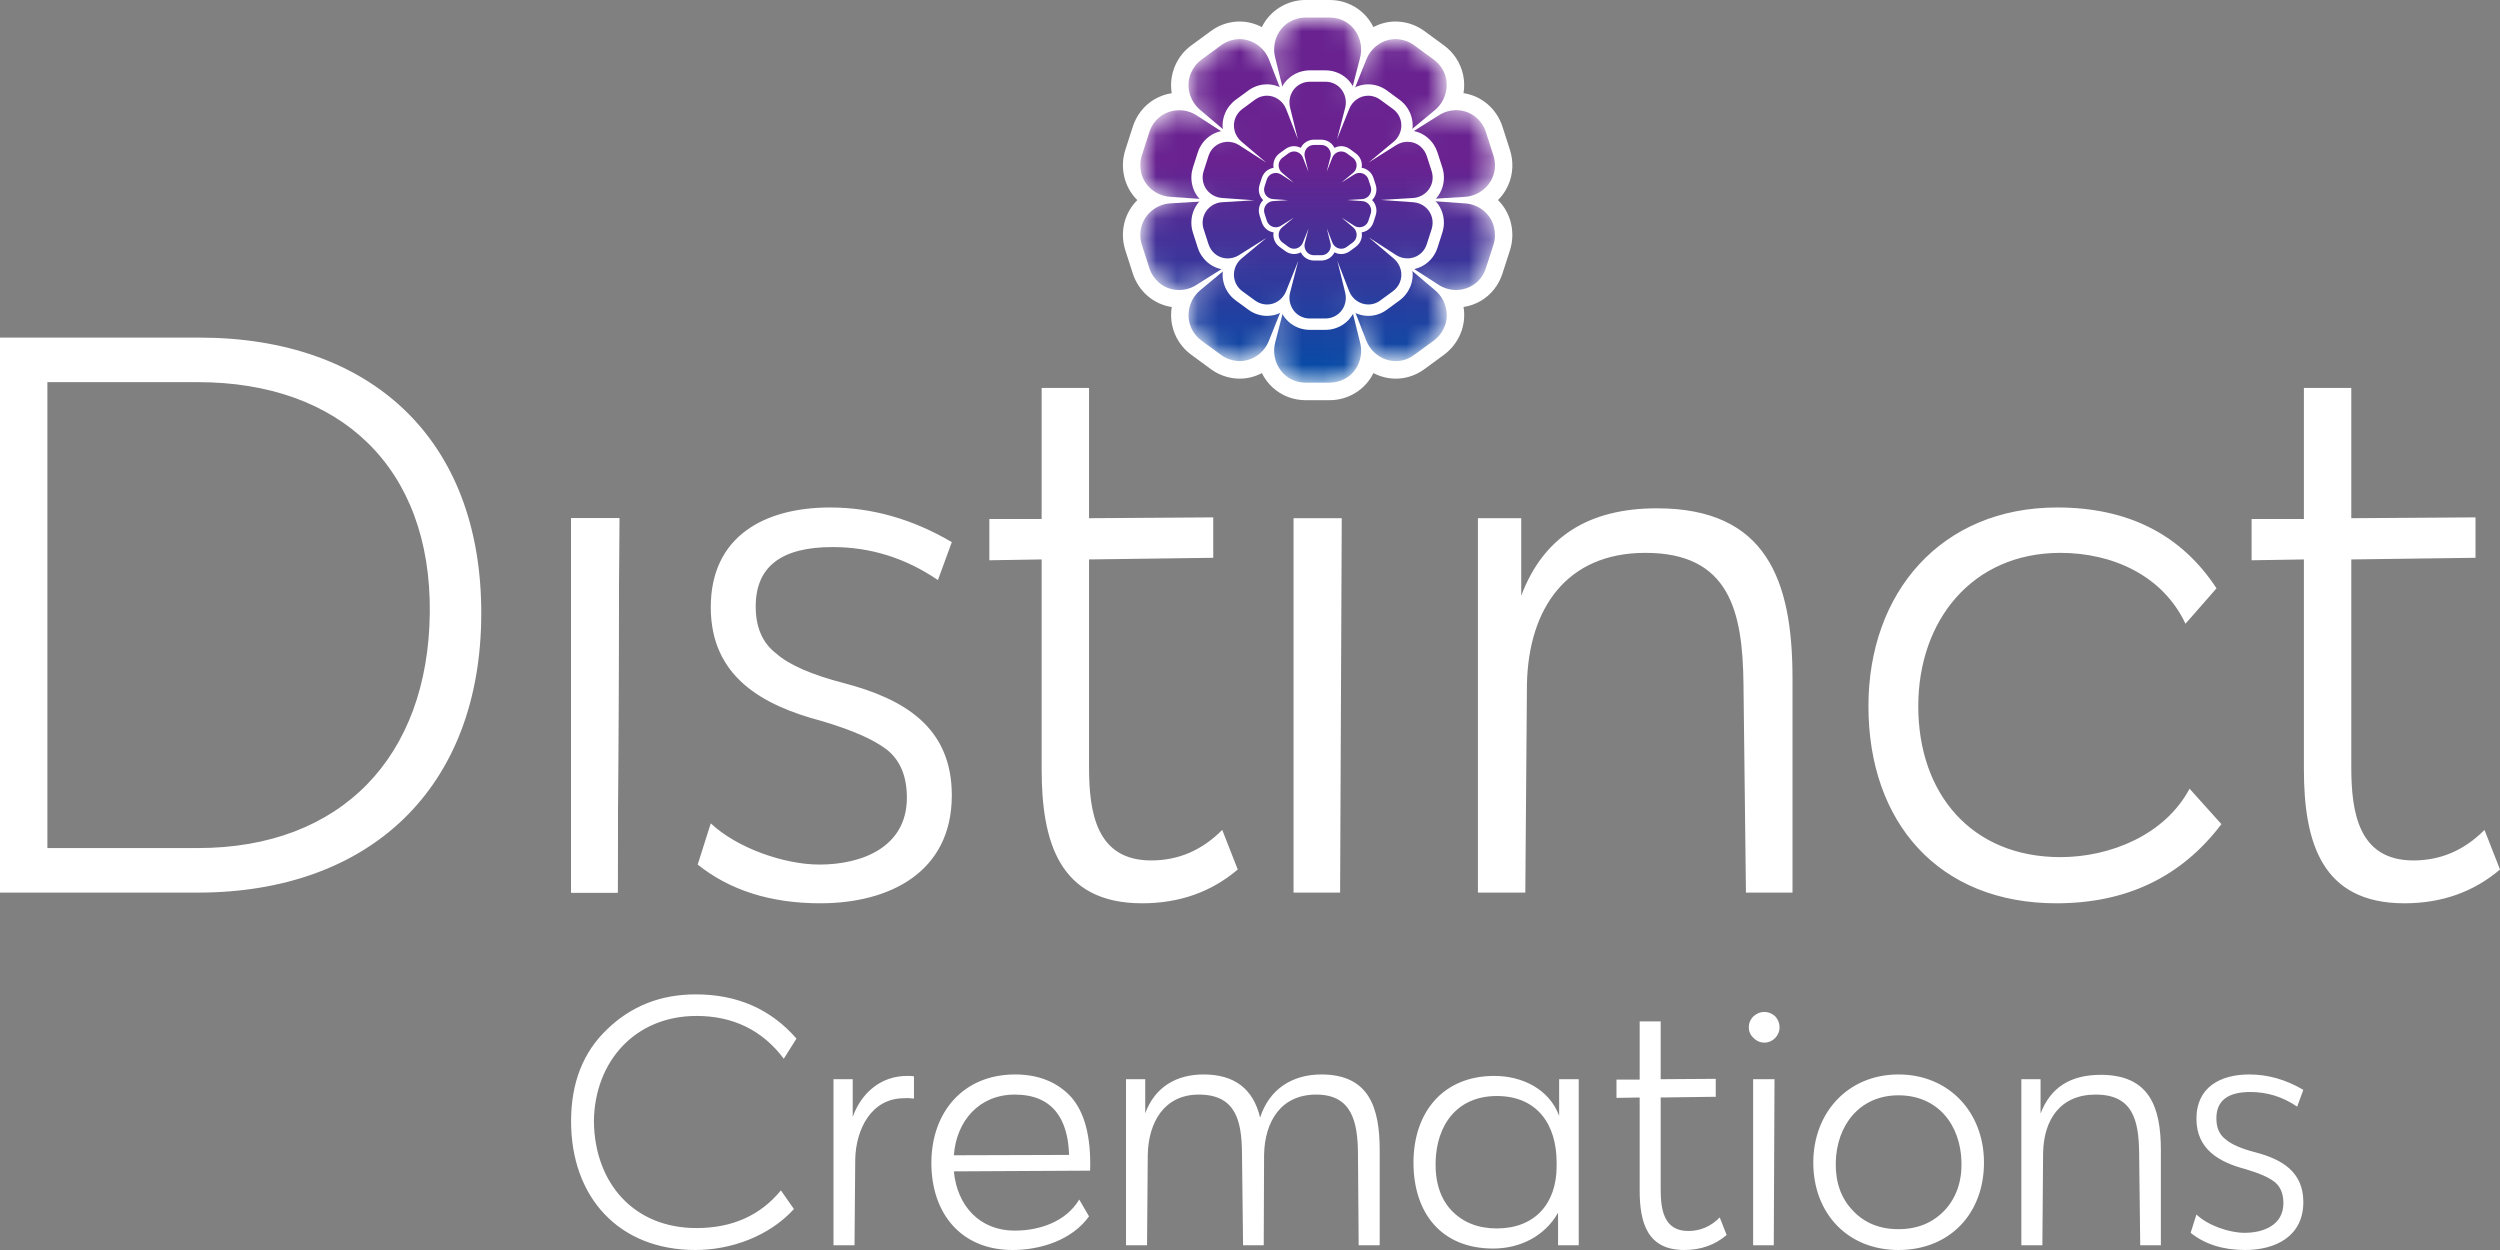 <svg width="120" height="60" viewBox="0 0 120 60" fill="none" xmlns="http://www.w3.org/2000/svg">
<rect x="0" y="0" width="120" height="60" fill="#808080" stroke="none"/>
<path d="M63.831 -0.001H62.668C62.232 -0.001 61.805 0.12 61.433 0.35C61.051 0.584 60.757 0.916 60.568 1.3C60.241 1.129 59.875 1.033 59.497 1.033C59.286 1.033 59.076 1.063 58.873 1.12C58.604 1.197 58.352 1.321 58.125 1.488L57.185 2.177C56.832 2.435 56.557 2.787 56.389 3.193C56.218 3.608 56.173 4.051 56.243 4.474C55.66 4.561 55.135 4.864 54.767 5.335C54.595 5.557 54.463 5.806 54.376 6.076L54.017 7.191C53.882 7.61 53.864 8.057 53.965 8.486C54.068 8.922 54.288 9.305 54.59 9.605C54.182 10.011 53.924 10.564 53.901 11.18C53.89 11.462 53.928 11.742 54.015 12.012L54.374 13.127C54.509 13.546 54.755 13.919 55.086 14.205C55.414 14.489 55.816 14.672 56.244 14.737C56.15 15.308 56.263 15.91 56.603 16.423C56.759 16.658 56.953 16.862 57.181 17.028L58.121 17.718C58.474 17.976 58.89 18.132 59.325 18.168C59.386 18.172 59.448 18.175 59.509 18.175C59.882 18.175 60.245 18.08 60.57 17.908C60.826 18.428 61.269 18.848 61.844 19.062C62.106 19.159 62.382 19.209 62.663 19.209H63.825C64.261 19.209 64.688 19.088 65.061 18.858C65.442 18.624 65.736 18.292 65.925 17.908C66.252 18.08 66.618 18.175 66.997 18.175C67.207 18.175 67.417 18.146 67.62 18.088C67.889 18.011 68.141 17.888 68.368 17.721L69.308 17.032C69.661 16.773 69.936 16.421 70.105 16.015C70.276 15.6 70.321 15.158 70.25 14.735C70.834 14.647 71.359 14.344 71.726 13.873C71.899 13.651 72.031 13.402 72.117 13.132L72.477 12.017C72.611 11.599 72.629 11.151 72.528 10.723C72.426 10.286 72.205 9.903 71.904 9.603C72.312 9.197 72.569 8.644 72.593 8.028C72.603 7.746 72.565 7.466 72.478 7.196L72.119 6.081C71.984 5.663 71.738 5.29 71.407 5.003C71.079 4.72 70.677 4.536 70.249 4.471C70.344 3.9 70.23 3.298 69.89 2.785C69.734 2.55 69.54 2.347 69.313 2.18L68.373 1.491C68.02 1.232 67.604 1.076 67.169 1.041C67.108 1.036 67.046 1.033 66.985 1.033C66.611 1.033 66.248 1.129 65.924 1.3C65.668 0.781 65.225 0.36 64.65 0.147C64.387 0.049 64.111 -0.001 63.831 -0.001Z" fill="white"/>
<mask id="mask0_689_1487" style="mask-type:luminance" maskUnits="userSpaceOnUse" x="54" y="0" width="18" height="19">
<path d="M62.669 0.843C62.376 0.843 62.101 0.926 61.867 1.07C61.304 1.416 61.047 2.106 61.206 2.751L61.789 5.115L60.916 2.869C60.682 2.268 60.109 1.877 59.496 1.877C59.366 1.877 59.232 1.895 59.101 1.932C58.931 1.981 58.766 2.06 58.616 2.17L57.676 2.859C57.439 3.033 57.265 3.263 57.16 3.518C56.906 4.133 57.099 4.843 57.604 5.271L59.452 6.838L57.438 5.538C57.18 5.372 56.887 5.291 56.598 5.291C56.153 5.291 55.715 5.483 55.424 5.857C55.315 5.997 55.228 6.158 55.17 6.337L54.811 7.452C54.72 7.733 54.714 8.023 54.777 8.292C54.93 8.939 55.5 9.399 56.157 9.446L58.565 9.617L56.179 9.761C55.403 9.808 54.765 10.43 54.735 11.213C54.728 11.392 54.752 11.573 54.809 11.752L55.168 12.867C55.259 13.149 55.422 13.386 55.63 13.567C55.904 13.804 56.247 13.921 56.592 13.921C56.878 13.921 57.166 13.841 57.419 13.682L59.467 12.392L57.619 13.924C57.019 14.422 56.865 15.304 57.297 15.955C57.395 16.104 57.52 16.237 57.671 16.348L58.612 17.037C58.848 17.21 59.119 17.306 59.392 17.329C59.431 17.332 59.47 17.333 59.509 17.333C60.12 17.333 60.674 16.94 60.906 16.361L61.812 14.102L61.21 16.437C61.014 17.196 61.403 18.001 62.132 18.272C62.298 18.334 62.477 18.367 62.663 18.367H63.825C64.118 18.367 64.392 18.284 64.626 18.14C65.189 17.794 65.447 17.104 65.288 16.459L64.705 14.094L65.578 16.341C65.812 16.942 66.385 17.333 66.997 17.333C67.128 17.333 67.261 17.316 67.393 17.278C67.563 17.23 67.727 17.151 67.877 17.04L68.818 16.351C69.055 16.177 69.228 15.947 69.334 15.691C69.587 15.077 69.394 14.367 68.89 13.939L67.041 12.372L69.056 13.672C69.314 13.838 69.606 13.919 69.896 13.919C70.341 13.919 70.778 13.726 71.07 13.353C71.179 13.213 71.266 13.052 71.323 12.873L71.683 11.758C71.773 11.477 71.78 11.188 71.716 10.918C71.564 10.271 70.994 9.81 70.336 9.764L67.928 9.593L70.315 9.449C71.09 9.402 71.729 8.78 71.758 7.997C71.765 7.819 71.742 7.637 71.684 7.458L71.325 6.342C71.235 6.062 71.072 5.824 70.863 5.644C70.59 5.406 70.247 5.289 69.901 5.289C69.615 5.289 69.328 5.369 69.075 5.528L67.027 6.818L68.874 5.286C69.474 4.788 69.628 3.906 69.196 3.255C69.098 3.106 68.973 2.973 68.822 2.863L67.882 2.173C67.645 2 67.375 1.904 67.101 1.881C67.062 1.878 67.024 1.877 66.985 1.877C66.373 1.877 65.82 2.27 65.588 2.849L64.682 5.108L65.284 2.773C65.479 2.014 65.091 1.209 64.362 0.938C64.196 0.877 64.017 0.843 63.83 0.843H62.669Z" fill="white"/>
</mask>
<g mask="url(#mask0_689_1487)">
<path d="M62.669 0.843C62.376 0.843 62.101 0.926 61.867 1.07C61.304 1.416 61.047 2.106 61.206 2.751L61.789 5.115L60.916 2.869C60.682 2.268 60.109 1.877 59.496 1.877C59.366 1.877 59.232 1.895 59.101 1.932C58.931 1.981 58.766 2.06 58.616 2.17L57.676 2.859C57.439 3.033 57.265 3.263 57.16 3.518C56.906 4.133 57.099 4.843 57.604 5.271L59.452 6.838L57.438 5.538C57.18 5.372 56.887 5.291 56.598 5.291C56.153 5.291 55.715 5.483 55.424 5.857C55.315 5.997 55.228 6.158 55.17 6.337L54.811 7.452C54.72 7.733 54.714 8.023 54.777 8.292C54.93 8.939 55.5 9.399 56.157 9.446L58.565 9.617L56.179 9.761C55.403 9.808 54.765 10.43 54.735 11.213C54.728 11.392 54.752 11.573 54.809 11.752L55.168 12.867C55.259 13.149 55.422 13.386 55.63 13.567C55.904 13.804 56.247 13.921 56.592 13.921C56.878 13.921 57.166 13.841 57.419 13.682L59.467 12.392L57.619 13.924C57.019 14.422 56.865 15.304 57.297 15.955C57.395 16.104 57.52 16.237 57.671 16.348L58.612 17.037C58.848 17.21 59.119 17.306 59.392 17.329C59.431 17.332 59.47 17.333 59.509 17.333C60.12 17.333 60.674 16.94 60.906 16.361L61.812 14.102L61.21 16.437C61.014 17.196 61.403 18.001 62.132 18.272C62.298 18.334 62.477 18.367 62.663 18.367H63.825C64.118 18.367 64.392 18.284 64.626 18.14C65.189 17.794 65.447 17.104 65.288 16.459L64.705 14.094L65.578 16.341C65.812 16.942 66.385 17.333 66.997 17.333C67.128 17.333 67.261 17.316 67.393 17.278C67.563 17.23 67.727 17.151 67.877 17.04L68.818 16.351C69.055 16.177 69.228 15.947 69.334 15.691C69.587 15.077 69.394 14.367 68.89 13.939L67.041 12.372L69.056 13.672C69.314 13.838 69.606 13.919 69.896 13.919C70.341 13.919 70.778 13.726 71.07 13.353C71.179 13.213 71.266 13.052 71.323 12.873L71.683 11.758C71.773 11.477 71.78 11.188 71.716 10.918C71.564 10.271 70.994 9.81 70.336 9.764L67.928 9.593L70.315 9.449C71.09 9.402 71.729 8.78 71.758 7.997C71.765 7.819 71.742 7.637 71.684 7.458L71.325 6.342C71.235 6.062 71.072 5.824 70.863 5.644C70.59 5.406 70.247 5.289 69.901 5.289C69.615 5.289 69.328 5.369 69.075 5.528L67.027 6.818L68.874 5.286C69.474 4.788 69.628 3.906 69.196 3.255C69.098 3.106 68.973 2.973 68.822 2.863L67.882 2.173C67.645 2 67.375 1.904 67.101 1.881C67.062 1.878 67.024 1.877 66.985 1.877C66.373 1.877 65.82 2.27 65.588 2.849L64.682 5.108L65.284 2.773C65.479 2.014 65.091 1.209 64.362 0.938C64.196 0.877 64.017 0.843 63.83 0.843H62.669Z" fill="url(#paint0_linear_689_1487)"/>
</g>
<path d="M63.625 3.923C63.746 3.923 63.862 3.945 63.969 3.985C64.442 4.16 64.694 4.682 64.568 5.174L64.177 6.689L64.764 5.224C64.915 4.848 65.274 4.593 65.671 4.594C65.696 4.594 65.721 4.594 65.746 4.596C65.923 4.611 66.099 4.673 66.252 4.786L66.862 5.232C66.96 5.304 67.041 5.391 67.105 5.487C67.384 5.909 67.285 6.481 66.895 6.804L65.698 7.797L67.026 6.961C67.189 6.858 67.376 6.806 67.562 6.806C67.786 6.806 68.008 6.882 68.186 7.036C68.32 7.153 68.427 7.307 68.485 7.489L68.718 8.213C68.755 8.328 68.77 8.447 68.766 8.562C68.747 9.07 68.333 9.473 67.83 9.504L66.282 9.597L67.844 9.708C68.27 9.738 68.64 10.037 68.738 10.456C68.78 10.631 68.775 10.819 68.717 11.001L68.484 11.724C68.447 11.84 68.39 11.944 68.319 12.035C68.131 12.277 67.847 12.402 67.558 12.402C67.37 12.402 67.18 12.35 67.013 12.242L65.707 11.399L66.906 12.415C67.233 12.693 67.358 13.153 67.194 13.552C67.125 13.717 67.013 13.867 66.859 13.979L66.249 14.426C66.152 14.498 66.045 14.549 65.935 14.58C65.85 14.605 65.763 14.616 65.678 14.616C65.281 14.616 64.91 14.363 64.758 13.973L64.192 12.516L64.57 14.049C64.673 14.468 64.506 14.915 64.141 15.139C63.989 15.233 63.811 15.287 63.621 15.287H62.868C62.747 15.287 62.631 15.265 62.524 15.225C62.051 15.049 61.799 14.527 61.926 14.036L62.316 12.521L61.729 13.986C61.578 14.361 61.219 14.616 60.823 14.616C60.797 14.616 60.772 14.615 60.747 14.613C60.57 14.599 60.394 14.537 60.241 14.424L59.631 13.977C59.533 13.905 59.452 13.819 59.389 13.723C59.108 13.3 59.208 12.728 59.597 12.406L60.795 11.412L59.467 12.249C59.303 12.352 59.117 12.404 58.931 12.404C58.707 12.404 58.485 12.328 58.307 12.174C58.172 12.057 58.067 11.903 58.008 11.72L57.775 10.997C57.738 10.881 57.722 10.763 57.727 10.648C57.746 10.14 58.16 9.736 58.663 9.706L60.211 9.613L58.649 9.502C58.223 9.471 57.853 9.173 57.754 8.753C57.713 8.579 57.717 8.391 57.776 8.209L58.009 7.486C58.046 7.37 58.103 7.265 58.173 7.174C58.362 6.932 58.646 6.807 58.935 6.807C59.123 6.807 59.312 6.86 59.48 6.968L60.786 7.81L59.587 6.794C59.26 6.517 59.135 6.056 59.299 5.658C59.368 5.492 59.48 5.343 59.634 5.231L60.243 4.783C60.341 4.712 60.448 4.661 60.558 4.629C60.643 4.605 60.73 4.593 60.815 4.593C61.212 4.593 61.583 4.847 61.735 5.237L62.301 6.693L61.923 5.16C61.82 4.742 61.987 4.295 62.352 4.07C62.504 3.977 62.681 3.923 62.871 3.923H63.625ZM63.625 3.377H62.871C62.589 3.377 62.311 3.455 62.07 3.603C61.823 3.756 61.632 3.971 61.509 4.22C61.297 4.109 61.06 4.047 60.815 4.047C60.678 4.047 60.542 4.066 60.41 4.104C60.236 4.153 60.072 4.233 59.925 4.341L59.316 4.788C59.087 4.956 58.908 5.184 58.8 5.447C58.688 5.717 58.659 6.004 58.705 6.278C58.326 6.335 57.986 6.531 57.748 6.837C57.636 6.98 57.55 7.142 57.494 7.317L57.261 8.04C57.174 8.312 57.162 8.602 57.228 8.88C57.294 9.162 57.437 9.411 57.633 9.605C57.368 9.869 57.201 10.227 57.186 10.627C57.179 10.81 57.204 10.991 57.26 11.166L57.493 11.889C57.58 12.161 57.74 12.402 57.955 12.588C58.167 12.773 58.428 12.891 58.706 12.933C58.644 13.303 58.718 13.694 58.939 14.027C59.039 14.179 59.165 14.311 59.313 14.419L59.922 14.866C60.151 15.034 60.421 15.135 60.703 15.158C60.743 15.161 60.783 15.162 60.823 15.162C61.065 15.162 61.3 15.101 61.511 14.989C61.676 15.327 61.964 15.599 62.337 15.738C62.507 15.801 62.686 15.833 62.868 15.833H63.621C63.904 15.833 64.181 15.755 64.423 15.606C64.67 15.454 64.861 15.239 64.984 14.989C65.195 15.101 65.433 15.163 65.678 15.163C65.815 15.163 65.951 15.144 66.082 15.106C66.257 15.056 66.42 14.976 66.567 14.868L67.177 14.421C67.406 14.254 67.584 14.025 67.694 13.762C67.805 13.493 67.834 13.206 67.788 12.932C68.166 12.875 68.507 12.678 68.745 12.373C68.857 12.229 68.942 12.067 68.999 11.893L69.231 11.17C69.319 10.898 69.331 10.608 69.265 10.33C69.198 10.047 69.056 9.799 68.86 9.604C69.125 9.341 69.292 8.982 69.307 8.583C69.314 8.4 69.289 8.218 69.233 8.044L69 7.32C68.912 7.049 68.753 6.807 68.538 6.621C68.326 6.437 68.065 6.318 67.788 6.276C67.849 5.906 67.775 5.516 67.555 5.183C67.453 5.031 67.328 4.899 67.18 4.79L66.571 4.343C66.342 4.176 66.072 4.075 65.79 4.052C65.75 4.049 65.71 4.047 65.671 4.047C65.428 4.047 65.193 4.109 64.983 4.22C64.816 3.883 64.529 3.61 64.156 3.472C63.986 3.408 63.807 3.377 63.625 3.377Z" fill="white"/>
<path d="M63.422 6.958C63.479 6.958 63.533 6.968 63.583 6.987C63.803 7.069 63.921 7.312 63.862 7.541L63.68 8.247L63.953 7.564C64.024 7.389 64.191 7.27 64.375 7.271C64.387 7.271 64.399 7.271 64.411 7.272C64.493 7.279 64.575 7.308 64.647 7.36L64.931 7.568C64.976 7.601 65.014 7.642 65.043 7.687C65.174 7.883 65.127 8.15 64.946 8.3L64.388 8.763L65.007 8.373C65.083 8.325 65.17 8.301 65.256 8.301C65.361 8.301 65.464 8.337 65.547 8.408C65.61 8.463 65.659 8.534 65.686 8.619L65.795 8.956C65.812 9.01 65.819 9.065 65.817 9.119C65.808 9.355 65.615 9.543 65.381 9.558L64.66 9.601L65.388 9.653C65.586 9.667 65.758 9.806 65.804 10.001C65.824 10.083 65.822 10.17 65.795 10.255L65.686 10.592C65.668 10.646 65.642 10.694 65.609 10.737C65.522 10.85 65.389 10.908 65.255 10.908C65.167 10.908 65.079 10.883 65.001 10.833L64.393 10.441L64.951 10.914C65.103 11.043 65.162 11.258 65.085 11.443C65.053 11.52 65.001 11.59 64.929 11.642L64.645 11.85C64.6 11.884 64.55 11.908 64.499 11.922C64.459 11.934 64.419 11.939 64.379 11.939C64.194 11.939 64.021 11.821 63.951 11.639L63.687 10.961L63.863 11.675C63.911 11.87 63.833 12.078 63.663 12.183C63.593 12.226 63.509 12.251 63.421 12.251H63.07C63.014 12.251 62.96 12.241 62.91 12.223C62.689 12.141 62.572 11.898 62.631 11.668L62.813 10.963L62.539 11.645C62.469 11.82 62.302 11.939 62.117 11.939C62.105 11.939 62.094 11.938 62.082 11.937C61.999 11.931 61.918 11.902 61.846 11.85L61.562 11.641C61.517 11.608 61.479 11.568 61.449 11.523C61.319 11.326 61.366 11.06 61.547 10.909L62.104 10.447L61.486 10.836C61.41 10.884 61.323 10.909 61.236 10.909C61.132 10.909 61.028 10.873 60.946 10.802C60.883 10.747 60.834 10.675 60.806 10.59L60.698 10.254C60.68 10.199 60.673 10.144 60.675 10.091C60.685 9.854 60.877 9.666 61.112 9.652L61.832 9.608L61.105 9.557C60.907 9.542 60.734 9.404 60.688 9.208C60.669 9.127 60.671 9.04 60.698 8.954L60.807 8.618C60.824 8.564 60.85 8.515 60.883 8.473C60.971 8.36 61.103 8.302 61.238 8.302C61.325 8.302 61.414 8.326 61.492 8.377L62.1 8.769L61.542 8.295C61.389 8.166 61.331 7.952 61.408 7.766C61.44 7.689 61.492 7.62 61.564 7.567L61.848 7.359C61.893 7.325 61.943 7.302 61.994 7.287C62.034 7.276 62.074 7.27 62.114 7.27C62.299 7.27 62.472 7.388 62.542 7.57L62.806 8.249L62.63 7.535C62.582 7.34 62.66 7.131 62.83 7.027C62.9 6.983 62.983 6.958 63.072 6.958H63.422ZM63.422 6.704H63.072C62.94 6.704 62.811 6.74 62.698 6.809C62.583 6.88 62.494 6.98 62.438 7.097C62.339 7.045 62.228 7.016 62.114 7.016C62.05 7.016 61.987 7.025 61.925 7.042C61.844 7.065 61.768 7.103 61.7 7.153L61.416 7.361C61.309 7.439 61.226 7.545 61.175 7.668C61.123 7.794 61.11 7.927 61.131 8.055C60.955 8.082 60.796 8.173 60.685 8.315C60.633 8.382 60.593 8.457 60.567 8.539L60.458 8.876C60.418 9.002 60.412 9.137 60.443 9.267C60.474 9.399 60.54 9.514 60.632 9.605C60.508 9.727 60.43 9.895 60.423 10.081C60.42 10.166 60.432 10.251 60.458 10.332L60.566 10.669C60.607 10.795 60.681 10.908 60.782 10.995C60.881 11.08 61.002 11.135 61.131 11.155C61.103 11.328 61.137 11.509 61.24 11.664C61.287 11.735 61.346 11.797 61.414 11.847L61.698 12.055C61.804 12.133 61.93 12.18 62.062 12.191C62.08 12.193 62.099 12.193 62.117 12.193C62.23 12.193 62.34 12.164 62.438 12.113C62.515 12.27 62.649 12.397 62.822 12.461C62.902 12.491 62.985 12.506 63.07 12.506H63.421C63.553 12.506 63.682 12.469 63.794 12.4C63.909 12.329 63.998 12.229 64.055 12.113C64.154 12.165 64.265 12.194 64.379 12.194C64.442 12.194 64.506 12.185 64.567 12.167C64.649 12.144 64.725 12.107 64.793 12.056L65.077 11.848C65.184 11.77 65.267 11.664 65.318 11.541C65.37 11.416 65.383 11.282 65.362 11.154C65.538 11.128 65.697 11.036 65.808 10.894C65.86 10.827 65.9 10.752 65.926 10.67L66.034 10.334C66.075 10.207 66.08 10.072 66.05 9.943C66.019 9.811 65.952 9.695 65.861 9.604C65.984 9.482 66.062 9.314 66.069 9.128C66.073 9.043 66.061 8.959 66.035 8.877L65.926 8.54C65.886 8.414 65.811 8.302 65.711 8.215C65.612 8.129 65.491 8.074 65.362 8.054C65.39 7.882 65.356 7.7 65.253 7.545C65.206 7.474 65.147 7.413 65.079 7.362L64.795 7.154C64.688 7.076 64.562 7.029 64.431 7.018C64.413 7.016 64.394 7.016 64.375 7.016C64.263 7.016 64.153 7.045 64.055 7.097C63.978 6.94 63.844 6.813 63.67 6.748C63.591 6.719 63.507 6.704 63.422 6.704Z" fill="white"/>
<path d="M27.412 53.821C27.412 51.978 27.986 50.504 29.151 49.398C30.299 48.291 31.708 47.73 33.395 47.73C35.378 47.73 36.995 48.431 38.23 49.853L37.622 50.819C36.596 49.45 35.187 48.765 33.43 48.765C30.508 48.765 28.542 50.924 28.507 53.821C28.542 56.788 30.421 58.947 33.43 58.947C35.135 58.947 36.491 58.35 37.483 57.139L38.109 58.034C36.926 59.334 35.1 60 33.378 60C29.708 60 27.412 57.472 27.412 53.821ZM40.93 51.802H40.008V59.772H41.017L41.052 55.629C41.087 54.207 41.817 52.715 43.4 52.715C43.556 52.698 43.713 52.715 43.87 52.733V51.662C43.766 51.644 43.644 51.644 43.539 51.644C42.287 51.644 41.347 52.452 40.93 53.611V51.802ZM51.42 52.662C52.064 53.4 52.377 54.576 52.325 56.191L45.785 56.226C45.942 57.877 47.02 59.07 48.707 59.07C49.89 59.07 51.16 58.649 51.804 57.578L52.273 58.385C51.455 59.526 49.942 60 48.602 60C46.133 60 44.706 58.245 44.706 55.822C44.706 53.382 46.237 51.574 48.725 51.574C49.855 51.574 50.76 51.943 51.42 52.662ZM45.785 55.453L51.316 55.436C51.264 53.716 50.534 52.54 48.707 52.54C47.002 52.54 45.907 53.803 45.785 55.453ZM63.424 51.574C62.033 51.574 60.92 52.276 60.485 53.646C60.155 52.259 59.25 51.574 57.772 51.574C56.467 51.574 55.441 52.171 54.971 53.435V51.802H54.049V59.772H55.058L55.093 55.418C55.128 53.874 55.876 52.54 57.545 52.54C59.32 52.54 59.598 53.803 59.615 55.331L59.667 59.772H60.659L60.676 55.418C60.711 53.839 61.476 52.54 63.181 52.54C64.903 52.54 65.164 53.874 65.182 55.331L65.216 59.772H66.225V55.208C66.225 53.171 65.721 51.574 63.424 51.574ZM74.839 51.802H75.779V59.772H74.787V58.21C74.144 59.35 72.944 59.93 71.674 59.93C69.186 59.93 67.847 58.227 67.847 55.804C67.847 53.4 69.256 51.644 71.726 51.644C73.048 51.644 74.353 52.259 74.839 53.558V51.802ZM74.718 55.804C74.718 53.962 73.778 52.609 71.848 52.609C69.952 52.609 68.943 53.979 68.908 55.804C68.891 56.806 69.169 57.595 69.708 58.139C70.247 58.684 70.961 58.965 71.848 58.965C73.657 58.965 74.718 57.788 74.718 55.98V55.804ZM82.548 58.438C82.113 58.877 81.609 59.087 81.035 59.087C79.869 59.087 79.713 58.069 79.713 57.103V52.68L82.356 52.645V51.784L79.713 51.802V49.028H78.704V51.82H77.591V52.698L78.704 52.68V57.139C78.704 58.684 79.069 60 80.843 60C81.643 60 82.322 59.755 82.879 59.281L82.548 58.438ZM84.167 49.818C84.011 49.678 83.942 49.503 83.942 49.309C83.942 49.116 84.011 48.941 84.167 48.783C84.324 48.643 84.498 48.572 84.689 48.572C84.88 48.572 85.055 48.643 85.211 48.783C85.35 48.941 85.419 49.116 85.419 49.309C85.419 49.714 85.089 50.047 84.689 50.047C84.498 50.047 84.324 49.977 84.167 49.818ZM84.15 59.772V51.802H85.176L85.141 59.772H84.15ZM91.126 60C93.578 60 95.231 58.262 95.231 55.804C95.231 53.382 93.543 51.574 91.126 51.574C88.708 51.574 87.038 53.4 87.038 55.804C87.038 58.245 88.691 60 91.126 60ZM88.934 58.105C88.36 57.507 88.099 56.735 88.117 55.804C88.151 54.014 89.265 52.575 91.126 52.575C93.004 52.575 94.117 53.979 94.152 55.804C94.17 56.735 93.891 57.507 93.335 58.105C92.761 58.701 92.031 59 91.126 59C90.221 59 89.491 58.701 88.934 58.105ZM103.722 55.208V59.772H102.731L102.678 55.331C102.661 53.786 102.382 52.54 100.591 52.54C98.903 52.54 98.103 53.733 98.069 55.331L98.034 59.772H97.025V51.802H97.947V53.453C98.417 52.206 99.373 51.592 100.834 51.592C103.165 51.592 103.722 53.119 103.722 55.208ZM107.76 60C109.221 60 110.56 59.35 110.56 57.7C110.56 56.244 109.533 55.647 108.264 55.313C107.585 55.138 107.098 54.926 106.82 54.681C106.524 54.453 106.386 54.12 106.386 53.681C106.386 52.838 106.925 52.416 108.021 52.416C108.821 52.416 109.568 52.645 110.264 53.119L110.56 52.312C109.725 51.82 108.855 51.574 107.968 51.574C106.594 51.574 105.429 52.171 105.429 53.699C105.429 55.172 106.524 55.787 107.795 56.121C108.437 56.313 108.89 56.507 109.186 56.735C109.464 56.963 109.603 57.297 109.603 57.753C109.603 58.806 108.647 59.175 107.742 59.175C106.995 59.175 105.985 58.824 105.429 58.297L105.15 59.175C105.829 59.719 106.699 60 107.76 60Z" fill="white"/>
<path d="M9.57 16.205C17.767 16.205 23.101 21.035 23.101 29.426C23.101 37.857 17.727 42.845 9.492 42.845H0V16.205H9.57ZM9.492 40.707C16.394 40.707 20.551 36.313 20.63 29.426C20.708 22.42 16.316 18.343 9.492 18.343H2.275V40.707H9.492ZM29.647 42.845L29.726 24.874H27.412V42.845H29.647ZM33.489 41.499L34.117 39.52C35.372 40.707 37.647 41.499 39.333 41.499C41.372 41.499 43.53 40.667 43.53 38.292C43.53 37.264 43.216 36.512 42.588 35.997C41.922 35.483 40.902 35.046 39.451 34.611C36.588 33.859 34.117 32.474 34.117 29.149C34.117 25.706 36.745 24.359 39.843 24.359C41.843 24.359 43.804 24.913 45.687 26.022L45.02 27.843C43.451 26.774 41.765 26.259 39.961 26.259C37.49 26.259 36.274 27.209 36.274 29.109C36.274 30.099 36.588 30.851 37.254 31.365C37.882 31.92 38.98 32.395 40.51 32.79C43.373 33.542 45.687 34.888 45.687 38.173C45.687 41.894 42.667 43.358 39.372 43.358C36.98 43.358 35.019 42.726 33.489 41.499ZM58.667 39.836C57.687 40.825 56.549 41.301 55.255 41.301C52.627 41.301 52.274 39.005 52.274 36.828V26.853L58.236 26.774V24.834L52.274 24.874V18.62H49.999V24.913H47.489V26.893L49.999 26.853V36.907C49.999 40.39 50.823 43.358 54.824 43.358C56.628 43.358 58.157 42.805 59.412 41.736L58.667 39.836ZM62.09 42.845V24.874H64.404L64.325 42.845H62.09ZM79.53 24.399C76.235 24.399 74.078 25.785 73.019 28.595V24.874H70.94V42.845H73.215L73.293 32.83C73.371 29.228 75.176 26.537 78.981 26.537C83.02 26.537 83.648 29.347 83.687 32.83L83.805 42.845H86.04V32.553C86.04 27.843 84.785 24.399 79.53 24.399ZM89.685 33.898C89.685 28.436 93.176 24.359 98.745 24.359C102.157 24.359 104.707 25.666 106.393 28.239L104.903 29.94C103.805 27.605 101.373 26.537 98.902 26.537C94.666 26.537 92.077 29.782 92.077 33.898C92.077 38.095 94.627 41.142 98.902 41.142C101.295 41.142 103.922 40.073 105.099 37.857L106.628 39.559C104.707 42.093 102.079 43.358 98.706 43.358C93.058 43.358 89.685 39.48 89.685 33.898ZM119.255 39.836C118.275 40.825 117.137 41.301 115.843 41.301C113.215 41.301 112.862 39.005 112.862 36.828V26.853L118.824 26.774V24.834L112.862 24.874V18.62H110.587V24.913H108.077V26.893L110.587 26.853V36.907C110.587 40.39 111.411 43.358 115.411 43.358C117.215 43.358 118.745 42.805 120 41.736L119.255 39.836Z" fill="white"/>
<path d="M29.647 42.844L29.726 24.873H27.412V42.844H29.647Z" fill="white"/>
<defs>
<linearGradient id="paint0_linear_689_1487" x1="63.247" y1="0.843" x2="63.247" y2="18.367" gradientUnits="userSpaceOnUse">
<stop stop-color="#692290"/>
<stop offset="0.4" stop-color="#692290"/>
<stop offset="1" stop-color="#014EA8"/>
</linearGradient>
</defs>
</svg>
